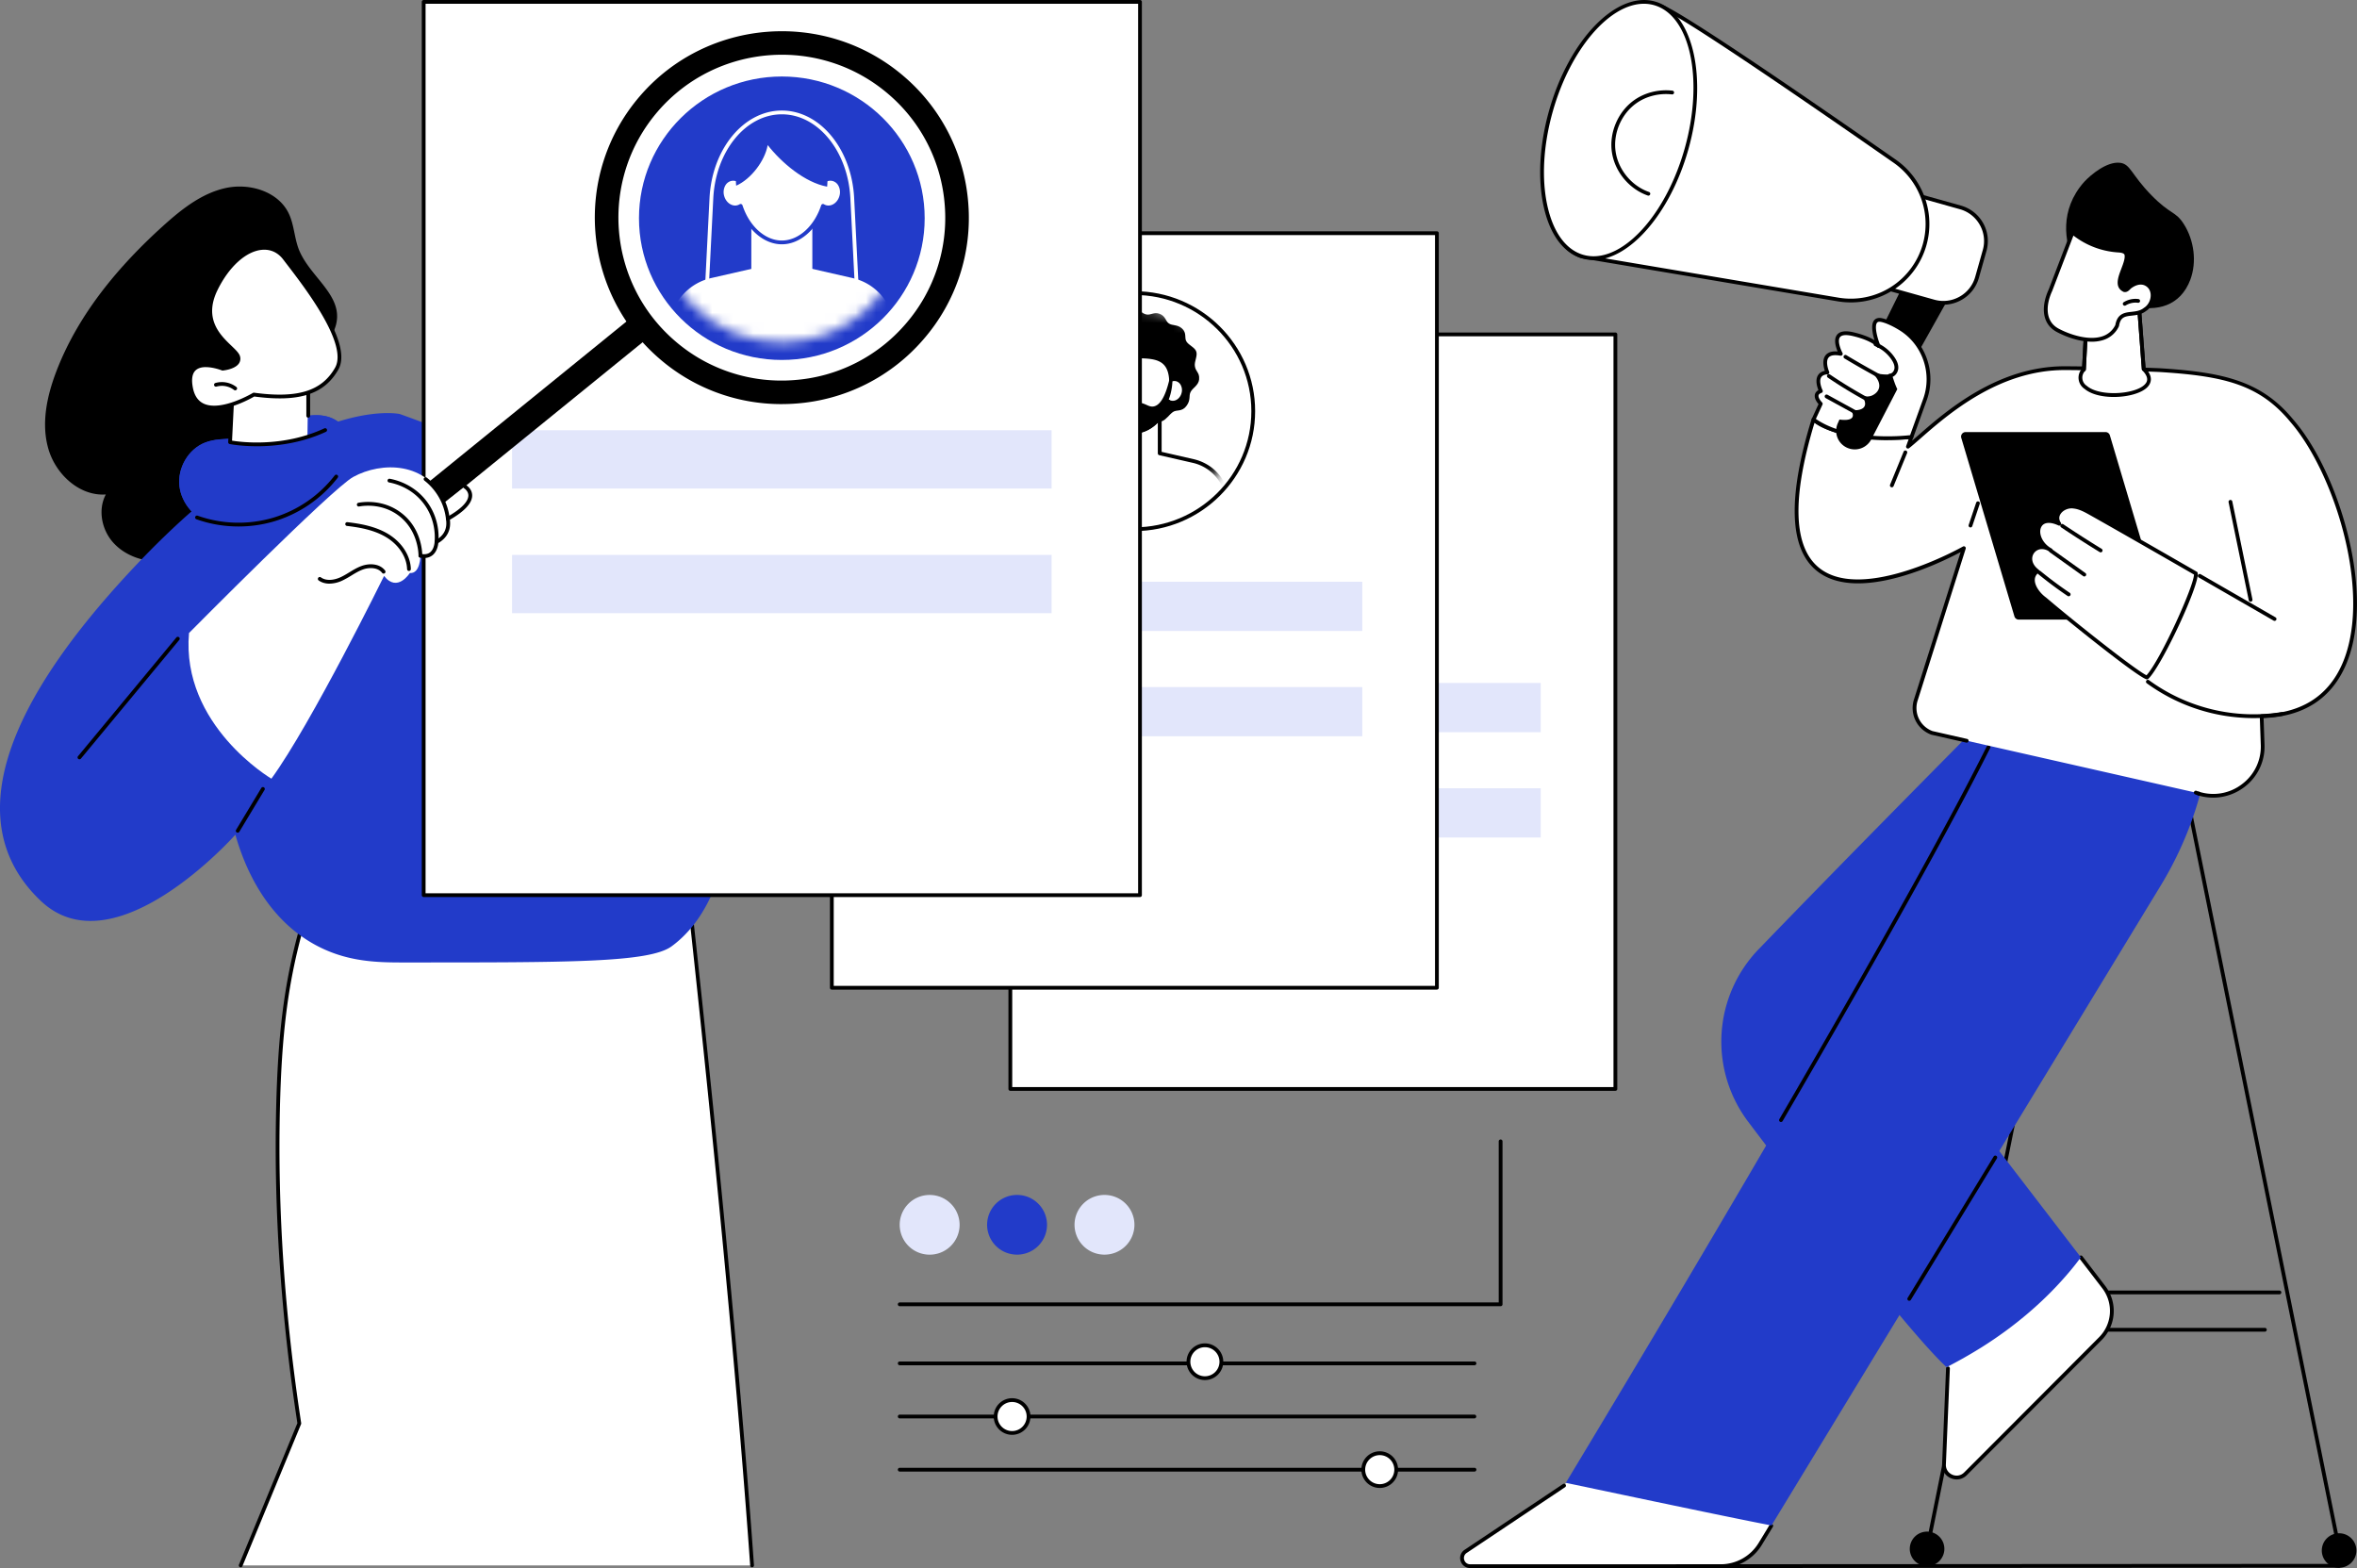 <svg xmlns="http://www.w3.org/2000/svg" fill="none" viewBox="0 0 230 153"><rect x="0" y="0" width="230" height="153" fill="#808080" stroke="none"/><g clip-path="url(#clip0_349_8458)"><path d="M228.253 151.317a.185.185 0 0 1-.181-.147l-15.858-78.419a.185.185 0 0 1 .362-.074l15.858 78.419c.02.1-.045.197-.144.217-.013.002-.024.004-.037.004Z" fill="#000"></path><path d="M229.941 151.29c0 .929-.756 1.682-1.688 1.682a1.684 1.684 0 0 1-1.688-1.682c0-.93.755-1.683 1.688-1.683.932 0 1.688.753 1.688 1.683ZM188.055 151.317c-.013 0-.024 0-.037-.004a.183.183 0 0 1-.144-.217l15.857-78.418a.185.185 0 0 1 .362.073l-15.857 78.419a.187.187 0 0 1-.181.147Z" fill="#000"></path><path d="M189.735 151.133a1.684 1.684 0 0 0-1.683-1.687 1.686 1.686 0 0 0-1.693 1.678 1.685 1.685 0 0 0 1.684 1.687 1.684 1.684 0 0 0 1.692-1.678ZM222.431 126.292h-16.753a.185.185 0 0 1-.185-.184c0-.101.083-.184.185-.184h16.753c.102 0 .185.083.185.184a.185.185 0 0 1-.185.184ZM221.009 129.934h-15.531a.185.185 0 0 1-.184-.184c0-.101.083-.184.184-.184h15.531c.102 0 .185.083.185.184a.185.185 0 0 1-.185.184Z" fill="#000"></path><path d="M189.903 133.355c.155-.374.349-.729.613-1.044 1.009-1.197 2.34-2.048 3.643-2.891 1.193-.773 2.334-1.614 3.536-2.369 1.905-1.197 4.121-2.473 5.275-4.476l2.32 3.021a3.809 3.809 0 0 1-.325 5.01l-13.171 13.199c-.79.792-2.146.203-2.099-.913l.387-9.37c-.059-.053-.12-.108-.181-.165l.002-.002Z" fill="#fff"></path><path d="m203.053 122.68 2.241 2.916a3.808 3.808 0 0 1-.326 5.01l-13.17 13.199c-.79.792-2.146.203-2.1-.913l.388-9.37 12.969-10.842h-.002Z" fill="#fff"></path><path d="M190.936 144.354c-.192 0-.388-.041-.577-.124a1.382 1.382 0 0 1-.846-1.349l.388-9.37a.183.183 0 0 1 .185-.176h.007c.102.003.181.09.178.191l-.388 9.37c-.022.524.308.858.624.996s.787.153 1.16-.219l13.17-13.2a3.633 3.633 0 0 0 .311-4.766l-2.241-2.917a.185.185 0 0 1 .294-.223l2.24 2.917a4.004 4.004 0 0 1-.341 5.251l-13.171 13.199c-.275.276-.628.42-.992.42h-.001Z" fill="#000"></path><path d="M171.619 92.612c7.454-7.73 17.612-18.003 22.53-22.965a7.9 7.9 0 0 1 5.733-2.336c3.542.055 9.198-.052 12.788-.137a3.107 3.107 0 0 1 3.182 3.263 20.316 20.316 0 0 1-6.763 14.105l-20.953 18.712 14.915 19.426c-.312.429-.64.847-.978 1.252-2.461 2.96-5.478 5.508-8.738 7.55a46.556 46.556 0 0 1-3.384 1.919c-3.531-3.27-12.897-15.398-19.35-23.933a12.982 12.982 0 0 1 1.016-16.856h.002Z" fill="#223BC9"></path><path d="M152.199 145.241c.286-.191.541-.423.755-.692l39.64-49.476c2.523-3.15 7.453.01 5.624 3.604l-26.385 51.834a3.21 3.21 0 0 1-.168.296 4.49 4.49 0 0 1-3.744 2.009h-13.408c-2.052 0-11.122.14-11.531-.118-.461-.291-.352-.948-.205-1.073 1.563-1.33 7.874-5.349 9.423-6.384h-.001Z" fill="#fff"></path><path d="M167.919 153h-24.456a.96.96 0 0 1-.935-.691.955.955 0 0 1 .392-1.091l9.607-6.419a.185.185 0 0 1 .207.306l-9.607 6.418a.59.59 0 0 0-.244.68.589.589 0 0 0 .581.429h24.457a4.33 4.33 0 0 0 3.678-2.064l1.084-1.781a.186.186 0 0 1 .253-.062.185.185 0 0 1 .063.252l-1.085 1.78a4.697 4.697 0 0 1-3.993 2.241l-.002.002Z" fill="#000"></path><path d="M172.734 148.819c-4.037-.761-19.274-4.001-19.942-4.132 2.399-3.968 31.127-51.552 41.258-71.798l18.995-3.336a3.213 3.213 0 0 1 2.538 3.598 34.76 34.76 0 0 1-4.728 13.243l-37.989 62.449c-.043-.008-.087-.015-.13-.024h-.002Z" fill="#223BC9"></path><path d="M173.791 109.479a.177.177 0 0 1-.093-.026.184.184 0 0 1-.066-.252c9.639-16.558 16.452-28.802 20.251-36.394a.187.187 0 0 1 .248-.083c.09.046.129.156.083.246-3.803 7.6-10.62 19.852-20.263 36.417a.188.188 0 0 1-.16.092ZM186.309 126.922a.185.185 0 0 1-.159-.28l8.396-13.8a.184.184 0 0 1 .316.19l-8.396 13.8a.185.185 0 0 1-.159.088l.002.002Z" fill="#000"></path><path d="M191.639 53.484s-22.484 12.82-14.674-12.548c2.213 1.987 8.788 1.827 9.562 1.692l-.344.95c2.082-1.646 7.752-7.701 15.365-7.659 2.779.015 8.158.122 9.467.208 5.864.387 9.545 1.173 12.64 4.938 6.282 7.243 11.086 28.486-2.958 28.812l.096 2.712c.164 3.454-3.262 5.953-6.514 4.752l-25.752-5.834a2.59 2.59 0 0 1-1.559-3.257l4.673-14.766h-.002Z" fill="#fff"></path><path d="M214.558 77.62a.174.174 0 0 1-.054-.008 5.813 5.813 0 0 1-.288-.098.185.185 0 1 1 .129-.346c.089.033.179.063.268.09.098.03.153.133.122.23a.186.186 0 0 1-.177.131Z" fill="#000"></path><path d="M215.956 77.828a5.04 5.04 0 0 1-1.454-.216.182.182 0 0 1-.122-.23.183.183 0 0 1 .231-.122 4.602 4.602 0 0 0 4.207-.778 4.575 4.575 0 0 0 1.79-3.882l-.096-2.713c0-.05.017-.098.05-.133a.181.181 0 0 1 .129-.057c3.809-.088 6.448-1.725 7.844-4.863 1.369-3.078 1.459-7.499.251-12.451-1.069-4.388-3.09-8.678-5.271-11.193-2.994-3.642-6.42-4.474-12.513-4.875-1.281-.085-6.582-.192-9.456-.208h-.079c-6.441 0-11.409 4.35-14.083 6.694-.425.372-.792.694-1.088.926a.184.184 0 0 1-.288-.206l.244-.674c-1.531.12-6.972.078-9.19-1.59-2.232 7.372-2.073 12.137.472 14.165 4.263 3.397 13.917-2.04 14.013-2.095a.185.185 0 0 1 .268.216l-4.673 14.766a2.394 2.394 0 0 0 1.435 3.025l3.376.766c.1.022.163.121.139.22a.183.183 0 0 1-.222.139l-3.389-.768-.024-.008a2.76 2.76 0 0 1-1.67-3.489l4.533-14.324c-1.398.746-6.038 3.05-10.005 3.05-1.507 0-2.918-.332-4.017-1.209-2.706-2.157-2.879-7.145-.515-14.825a.18.18 0 0 1 .127-.123.193.193 0 0 1 .174.04c2.133 1.917 8.534 1.8 9.406 1.649a.189.189 0 0 1 .174.062c.042.05.053.12.031.18l-.113.312.553-.483c2.711-2.373 7.747-6.784 14.326-6.784h.081c2.88.016 8.193.123 9.479.208 6.071.4 9.713 1.283 12.771 5.006 2.248 2.592 4.248 6.834 5.349 11.343 1.226 5.03 1.13 9.535-.272 12.688-1.437 3.227-4.122 4.936-7.986 5.076l.089 2.526a4.94 4.94 0 0 1-1.932 4.186 5.038 5.038 0 0 1-3.088 1.057l.004-.001Z" fill="#000"></path><path d="M192.284 51.464a.184.184 0 0 1-.176-.243l.73-2.175a.183.183 0 0 1 .233-.115.184.184 0 0 1 .116.233l-.73 2.175a.184.184 0 0 1-.175.125h.002ZM184.608 47.548a.185.185 0 0 1-.172-.252l1.325-3.232a.184.184 0 0 1 .341.138l-1.324 3.232a.185.185 0 0 1-.172.114h.002ZM191.807 42.159h13.653a.44.44 0 0 1 .423.315l5.186 17.42a.44.44 0 0 1-.423.564h-13.652a.439.439 0 0 1-.423-.315l-5.187-17.42a.44.44 0 0 1 .423-.564Z" fill="#000"></path><path d="M198.818 55.726c-1.564-1.185-.205-3.043 1.28-2.05-1.863-1.049-1.52-3.68.846-2.575-.622-.935.493-1.835 1.441-1.666.587.066 1.121.363 1.634.652 3.445 1.933 10.252 5.86 10.252 5.86.18.978-3.407 8.843-4.765 10.156-.877-.263-7.457-5.518-9.953-7.652-.823-.58-1.749-1.928-.737-2.729l.002.004Z" fill="#fff"></path><path d="M209.506 66.289a.176.176 0 0 1-.053-.007c-.961-.288-7.851-5.833-10.02-7.687-.576-.405-1.222-1.199-1.243-1.957a1.235 1.235 0 0 1 .348-.904c-.739-.669-.715-1.48-.355-1.983a1.312 1.312 0 0 1 1.06-.545c-.532-.64-.656-1.427-.382-1.958.233-.45.805-.778 1.743-.478a1.09 1.09 0 0 1 .167-.832c.334-.509 1.026-.794 1.647-.683.622.07 1.191.39 1.694.672 3.405 1.91 10.185 5.821 10.254 5.86a.185.185 0 0 1 .088.127c.205 1.123-3.487 9.033-4.816 10.322a.191.191 0 0 1-.13.051l-.002.002Zm-10.252-12.71a.937.937 0 0 0-.77.387c-.295.41-.271 1.07.447 1.615a.182.182 0 0 1 .072.145c0 .057-.026.11-.07.146-.261.206-.382.453-.373.755.016.603.567 1.301 1.101 1.677 2.609 2.23 8.675 7.046 9.799 7.585 1.352-1.474 4.616-8.673 4.634-9.828-.792-.456-6.968-4.015-10.165-5.81-.471-.265-1.007-.567-1.565-.63-.485-.087-1.032.138-1.285.521-.126.19-.224.493.02.86a.183.183 0 0 1-.014.223.185.185 0 0 1-.218.046c-.808-.378-1.435-.323-1.677.149-.276.532.013 1.454.849 2.005.054.03.109.062.163.1a.18.18 0 0 1 .053.248.184.184 0 0 1-.247.064 3.114 3.114 0 0 1-.157-.096 1.246 1.246 0 0 0-.595-.162h-.002Z" fill="#000"></path><path d="M204.985 53.894a.183.183 0 0 1-.096-.027 117.203 117.203 0 0 1-3.757-2.407.183.183 0 0 1-.049-.256.184.184 0 0 1 .256-.05c1.225.82 2.484 1.626 3.744 2.4a.185.185 0 0 1-.096.342l-.002-.002ZM203.39 56.25a.186.186 0 0 1-.108-.036l-3.25-2.318a.185.185 0 0 1-.043-.258.187.187 0 0 1 .259-.042l3.25 2.318a.182.182 0 0 1 .043.256.186.186 0 0 1-.15.077l-.001.002ZM201.866 58.182a.198.198 0 0 1-.104-.03 39.318 39.318 0 0 1-2.896-2.157.185.185 0 0 1 .235-.285c.92.753 1.884 1.47 2.868 2.134a.184.184 0 0 1-.103.337v.001ZM219.921 70.067a17.708 17.708 0 0 1-10.437-3.4.184.184 0 0 1 .22-.297 17.323 17.323 0 0 0 12.943 3.11.185.185 0 1 1 .059.365c-.923.148-1.856.222-2.785.222ZM221.956 60.581a.188.188 0 0 1-.092-.024l-7.304-4.209a.186.186 0 0 1-.069-.252.187.187 0 0 1 .253-.068l7.305 4.209a.186.186 0 0 1 .068.252.186.186 0 0 1-.161.092ZM219.617 58.712a.186.186 0 0 1-.181-.147l-1.967-9.563a.184.184 0 0 1 .144-.217.183.183 0 0 1 .218.144l1.967 9.563a.185.185 0 0 1-.181.22ZM183.76 40.492l6.635-11.842-4.416-1.342-6.151 12.428 3.932.757Z" fill="#000"></path><path d="M186.525 42.63s-6.085.838-9.561-1.692l.709-1.541s-.918-.904.011-1.235c0 0-.864-1.718.637-1.82 0 0-.999-2.24 1.31-1.815 0 0-1.387-2.528 1.198-1.916 2.047.484 2.473 1.147 2.473 1.147s-1.141-2.817.29-2.527c.449.093 1.136.387 1.862.838a5.806 5.806 0 0 1 2.388 6.908l-1.318 3.653h.001Z" fill="#fff"></path><path d="M184.148 42.952c-2.107 0-5.156-.313-7.291-1.867a.184.184 0 0 1-.059-.226l.657-1.429c-.155-.178-.438-.565-.355-.935.03-.13.115-.298.344-.43-.124-.308-.323-.96-.057-1.424.135-.236.364-.389.683-.455-.12-.36-.284-1.07.072-1.52.231-.293.626-.417 1.178-.373-.181-.425-.41-1.167-.062-1.62.269-.353.814-.436 1.618-.247 1.019.242 1.654.532 2.04.77-.188-.624-.375-1.535-.031-1.95.114-.136.336-.283.746-.199.499.102 1.217.424 1.923.862 2.384 1.48 3.422 4.478 2.465 7.127l-1.318 3.653a.184.184 0 0 1-.148.12c-.098.013-1.06.14-2.403.14l-.002.003Zm-6.952-2.076c3.137 2.172 8.371 1.679 9.194 1.585l1.28-3.546c.898-2.488-.074-5.301-2.312-6.69-.67-.415-1.345-.72-1.801-.813-.28-.057-.362.042-.389.074-.287.342.037 1.533.308 2.202.035.088 0 .19-.087.232a.183.183 0 0 1-.24-.065c-.002-.003-.443-.615-2.36-1.068-.445-.105-1.023-.17-1.24.113-.284.372.091 1.257.244 1.537a.186.186 0 0 1-.196.27c-.589-.108-.982-.044-1.167.19-.288.363-.053 1.112.061 1.37a.185.185 0 0 1-.157.258c-.314.022-.526.123-.628.302-.212.368.032 1.029.144 1.252a.184.184 0 0 1-.103.256c-.168.06-.266.142-.288.24-.052.235.238.586.343.691.056.056.07.138.039.208l-.646 1.402h.001Z" fill="#000"></path><path d="m185.14 37.972-2.536 4.898a1.818 1.818 0 0 1-2.31.84 1.807 1.807 0 0 1-.962-2.404l.166-.373s1.873.338 1.139-.912c0 0 2.121.252 1.073-1.4 0 0 .521.172.981-.036.674-.306 1.219-1.16-.177-2.36 1.08.467 2.094.281 2.094.281s.272.943.534 1.466h-.002Z" fill="#000"></path><path d="M183.371 36.878a.193.193 0 0 1-.089-.022 86.648 86.648 0 0 1-3.293-1.88.184.184 0 1 1 .19-.315 87.535 87.535 0 0 0 3.28 1.873.184.184 0 0 1-.088.346v-.002ZM182.715 39.426a.187.187 0 0 1-.087-.022 44.535 44.535 0 0 1-4.281-2.57.185.185 0 0 1 .209-.304 43.943 43.943 0 0 0 4.246 2.548c.09.048.126.159.078.249a.187.187 0 0 1-.165.098v.001ZM181.415 40.608a.193.193 0 0 1-.089-.022l-3.175-1.745a.186.186 0 0 1-.072-.25.186.186 0 0 1 .252-.072l3.174 1.745c.089.05.122.162.072.25a.184.184 0 0 1-.162.096v-.002ZM184.418 36.828a.185.185 0 0 1-.185-.174.186.186 0 0 1 .176-.194c.251-.013.439-.289.458-.537.018-.249-.08-.527-.298-.847a3.605 3.605 0 0 0-1.627-1.31.184.184 0 0 1 .139-.34 3.986 3.986 0 0 1 1.795 1.444c.266.39.384.743.36 1.078-.029.413-.34.855-.807.879h-.009l-.002.002Z" fill="#000"></path><path d="m188.7 29.425-4.66-1.306 2.591-9.183 4.66 1.306a3.415 3.415 0 0 1 2.369 4.21l-.737 2.611a3.427 3.427 0 0 1-4.223 2.362Z" fill="#fff"></path><path d="M189.635 29.73c-.328 0-.657-.043-.982-.135l-4.66-1.308a.181.181 0 0 1-.127-.226l2.591-9.182a.185.185 0 0 1 .227-.127l4.66 1.307c.927.26 1.699.866 2.17 1.703a3.57 3.57 0 0 1 .327 2.735l-.737 2.61a3.574 3.574 0 0 1-1.708 2.164 3.599 3.599 0 0 1-1.761.462v-.002Zm-5.365-1.746 4.483 1.257a3.22 3.22 0 0 0 2.462-.293 3.21 3.21 0 0 0 1.532-1.942l.737-2.61a3.189 3.189 0 0 0-.293-2.455 3.214 3.214 0 0 0-1.949-1.528l-4.482-1.258-2.492 8.829h.002Z" fill="#000"></path><path d="M156.84 3.023s2.266-3.585 5.356-2.351c2.257.9 15.634 10.135 22.693 15.057a7.458 7.458 0 0 1 2.918 8.145c-1.036 3.675-4.686 5.978-8.461 5.343l-24.994-4.205s-2.778-.639-2.892-4.81c-.115-4.173 5.38-17.179 5.38-17.179Z" fill="#fff"></path><path d="M180.608 29.508c-.427 0-.857-.035-1.291-.108l-24.995-4.206c-.04-.009-2.929-.723-3.047-4.987-.114-4.163 5.17-16.724 5.395-17.256a.188.188 0 0 1 .015-.027c.024-.037 2.384-3.7 5.581-2.423 2.244.896 15.206 9.83 22.73 15.077a7.65 7.65 0 0 1 2.99 8.346 7.663 7.663 0 0 1-7.378 5.584ZM157.004 3.11c-.212.506-5.47 13.064-5.36 17.087.109 3.968 2.643 4.613 2.75 4.638l24.984 4.204a7.3 7.3 0 0 0 8.254-5.213 7.282 7.282 0 0 0-2.847-7.944C177.272 10.646 164.34 1.727 162.129.845c-2.827-1.129-4.977 2.044-5.123 2.266l-.002-.001Z" fill="#000"></path><path d="M164.566 14.537c1.926-6.826.526-13.19-3.127-14.215-3.652-1.024-8.175 3.68-10.101 10.506-1.926 6.827-.527 13.19 3.126 14.215 3.653 1.024 8.176-3.68 10.102-10.506Z" fill="#fff"></path><path d="M155.484 25.37c-.36 0-.716-.049-1.064-.146-1.836-.516-3.18-2.314-3.786-5.07-.596-2.715-.408-6.043.532-9.374 1.95-6.914 6.584-11.684 10.33-10.633 3.745 1.05 5.204 7.529 3.254 14.442-1.769 6.271-5.748 10.778-9.266 10.778v.002ZM160.412.367c-3.347 0-7.166 4.404-8.89 10.513-.923 3.274-1.11 6.538-.526 9.195.575 2.616 1.827 4.317 3.524 4.794.321.09.65.135.984.135 3.347 0 7.166-4.404 8.89-10.513 1.895-6.719.55-12.993-2.998-13.99a3.624 3.624 0 0 0-.984-.134Z" fill="#000"></path><path d="M160.851 19.089a.181.181 0 0 1-.061-.011c-1.813-.633-3.219-2.33-3.498-4.226-.279-1.894.578-3.925 2.132-5.05 1.052-.762 2.428-1.11 3.771-.957a.183.183 0 0 1 .162.204.181.181 0 0 1-.205.162c-1.254-.143-2.532.18-3.512.89-1.447 1.047-2.244 2.936-1.984 4.698.26 1.764 1.568 3.344 3.256 3.933a.182.182 0 0 1 .113.234.184.184 0 0 1-.174.123Z" fill="#000"></path><path d="m208.638 28.731.551 7.29c2.323 2.341-3.855 3.317-5.665 1.776a1.125 1.125 0 0 1-.171-1.753l.295-5.634 4.989-1.679h.001Z" fill="#fff"></path><path d="M206.269 38.734c-1.106 0-2.203-.243-2.855-.791a1.311 1.311 0 0 1-.242-1.98l.291-5.564a.183.183 0 0 1 .126-.164l4.989-1.679a.183.183 0 0 1 .241.16l.545 7.223c.831.873.488 1.508.205 1.812-.576.619-1.946.983-3.304.983h.004Zm-2.442-8.19-.288 5.51a.188.188 0 0 1-.055.123.93.93 0 0 0-.283.764.944.944 0 0 0 .427.703c.007.004.013.01.018.015 1.265 1.077 4.743.823 5.657-.157.132-.14.53-.568-.243-1.35a.183.183 0 0 1-.054-.117l-.532-7.051-4.645 1.563-.002-.002Z" fill="#000"></path><path d="M203.354 36.227h-.009a.185.185 0 0 1-.175-.194l.295-5.634a.183.183 0 0 1 .126-.164l4.988-1.679a.185.185 0 0 1 .161.02.178.178 0 0 1 .081.14l.551 7.29a.185.185 0 0 1-.368.027l-.532-7.051-4.645 1.563-.288 5.508a.186.186 0 0 1-.185.175v-.001Z" fill="#000"></path><path d="M213.738 27.286c.648-1.75.362-3.84-.626-5.406-.824-1.303-1.29-.907-3.17-2.828-2.004-2.045-2.035-3.073-3.106-3.172-1.232-.116-2.741 1.095-3.469 1.878-2.428 2.747-1.885 5.862-1.015 7.77 2.127 4.019 9.437 6.939 11.386 1.758Z" fill="#000"></path><path d="M209.327 27.672c1.051.457.879 1.965-.011 2.517-1.016.818-2.447-.1-2.72 1.58-1.06 2.17-4.1 1.37-5.811.457-1.477-.8-1.331-2.545-.701-3.898l2.16-5.641a7.771 7.771 0 0 0 4.431 1.762c.305.02.671.058.804.331.291.98-1.441 2.924-.192 3.531.267.045.382-.19.579-.338.41-.308.961-.509 1.46-.302l.001.002Z" fill="#fff"></path><path d="M204.11 33.341c-1.175 0-2.458-.443-3.411-.953-1.594-.862-1.45-2.703-.784-4.137l2.156-5.629a.186.186 0 0 1 .125-.112.19.19 0 0 1 .165.037 7.579 7.579 0 0 0 4.323 1.72c.289.018.771.05.959.434l.011.027c.135.453-.079 1.017-.307 1.613-.352.926-.53 1.516-.005 1.792.076.004.131-.04.244-.153.05-.05.105-.105.17-.153.546-.41 1.145-.53 1.642-.326h.003c.488.212.791.648.831 1.199.048.646-.277 1.303-.809 1.639-.441.351-.943.406-1.388.456-.671.076-1.114.123-1.256 1.002a.186.186 0 0 1-.017.051 2.498 2.498 0 0 1-1.527 1.33 3.643 3.643 0 0 1-1.125.163Zm-1.782-10.352-2.071 5.403c-.602 1.295-.75 2.93.619 3.67 1.149.613 2.949 1.182 4.246.764a2.133 2.133 0 0 0 1.298-1.118c.194-1.127.927-1.21 1.576-1.281.415-.046.847-.094 1.206-.385.005-.005.013-.01.018-.013.418-.258.682-.795.645-1.305-.017-.24-.12-.674-.608-.886-.528-.215-1.067.124-1.276.28-.046.033-.087.076-.133.12-.127.127-.301.3-.589.252a.224.224 0 0 1-.05-.017c-.9-.438-.53-1.408-.203-2.266.192-.506.391-1.03.303-1.363-.095-.167-.381-.198-.643-.215a7.965 7.965 0 0 1-4.337-1.644l-.001.004Z" fill="#000"></path><path d="M207.333 29.827a.184.184 0 0 1-.098-.34 2.187 2.187 0 0 1 1.437-.308.185.185 0 0 1 .159.206.183.183 0 0 1-.207.158 1.826 1.826 0 0 0-1.191.256.19.19 0 0 1-.098.028h-.002Z" fill="#000"></path><path d="M98.588 106.253h59.044V32.629H98.588v73.624Z" fill="#fff"></path><path d="M157.632 106.435H98.59a.185.185 0 0 1-.185-.184V32.627c0-.101.083-.184.185-.184h59.042c.102 0 .185.083.185.184v73.624a.185.185 0 0 1-.185.184Zm-58.857-.368h58.672V32.811H98.775v73.256Z" fill="#000"></path><path d="M150.348 66.639h-44.476v4.803h44.476V66.64ZM150.348 76.914h-44.476v4.804h44.476v-4.804Z" fill="#E2E6FB"></path><path d="M128.155 60.073c6.056 0 10.965-4.888 10.965-10.918 0-6.03-4.909-10.918-10.965-10.918s-10.965 4.888-10.965 10.918c0 6.03 4.909 10.918 10.965 10.918Z" fill="#fff"></path><path d="M128.155 60.255c-6.148 0-11.149-4.98-11.149-11.102 0-6.121 5.001-11.102 11.149-11.102 6.149 0 11.15 4.98 11.15 11.102s-5.001 11.102-11.15 11.102Zm0-21.834c-5.945 0-10.78 4.815-10.78 10.734 0 5.92 4.837 10.734 10.78 10.734 5.944 0 10.781-4.815 10.781-10.734 0-5.92-4.837-10.734-10.781-10.734Z" fill="#000"></path><mask id="mask0_349_8458" style="mask-type:luminance" maskUnits="userSpaceOnUse" x="118" y="39" width="20" height="20"><path d="M128.155 58.718c5.305 0 9.604-4.281 9.604-9.563 0-5.281-4.299-9.563-9.604-9.563-5.304 0-9.603 4.282-9.603 9.563 0 5.282 4.299 9.563 9.603 9.563Z" fill="#fff"></path></mask><g mask="url(#mask0_349_8458)"><path d="M133.347 44.628c.142-.256.225-.55.225-.864a1.786 1.786 0 0 0-2.32-1.703 1.957 1.957 0 0 0-1.946-2.185 1.96 1.96 0 0 0-1.884 1.412 1.685 1.685 0 0 0-1.18-.479c-.885 0-1.611.676-1.685 1.538a1.689 1.689 0 0 0-2.606 1.416c0 .528.246 1.001.628 1.309a2.001 2.001 0 0 0-1.51 1.936 2 2 0 0 0 1.015 1.738 1.439 1.439 0 0 0-.133.606 1.468 1.468 0 0 0 1.949 1.383 1.419 1.419 0 0 0 1.385 1.73c.785 0 1.422-.633 1.422-1.415 0-.783 1.52-1.015 1.52-.113 0 .903.735 1.635 1.642 1.635a1.639 1.639 0 0 0 1.557-2.152c.028 0 .057.004.085.004.866 0 1.57-.7 1.57-1.562 0-.035-.004-.068-.006-.1.026 0 .052.003.08.003a2.08 2.08 0 0 0 2.083-2.075 2.08 2.08 0 0 0-1.891-2.066v.004Z" fill="#fff"></path><path d="M129.871 52.76a1.824 1.824 0 0 1-1.826-1.819c0-.359-.324-.398-.462-.398-.333 0-.689.205-.689.51 0 .882-.72 1.6-1.607 1.6a1.606 1.606 0 0 1-1.607-1.6v-.07a1.654 1.654 0 0 1-1.913-1.628c0-.181.029-.358.089-.53a2.19 2.19 0 0 1-.972-1.813c0-.891.541-1.68 1.348-2.014a1.854 1.854 0 0 1-.465-1.232 1.874 1.874 0 0 1 2.65-1.701 1.888 1.888 0 0 1 1.825-1.436c.399 0 .779.123 1.097.353a2.156 2.156 0 0 1 1.967-1.287c1.182 0 2.144.956 2.146 2.132a1.973 1.973 0 0 1 2.305 1.939c0 .247-.046.49-.137.718a2.248 2.248 0 0 1 1.805 2.211c0 1.21-.959 2.2-2.159 2.256a1.754 1.754 0 0 1-1.6 1.655 1.825 1.825 0 0 1-1.795 2.154Zm-2.288-2.587c.497 0 .831.308.831.766 0 .801.654 1.451 1.457 1.451a1.456 1.456 0 0 0 1.382-1.91.178.178 0 0 1 .027-.169.185.185 0 0 1 .157-.071h.03a.193.193 0 0 0 .046.003c.763 0 1.385-.618 1.385-1.377 0-.022 0-.042-.003-.063v-.027a.176.176 0 0 1 .049-.14.19.19 0 0 1 .139-.055h.037c.011.003.022.003.035.003a1.898 1.898 0 0 0 1.899-1.89c0-.984-.741-1.792-1.724-1.882a.182.182 0 0 1-.146-.098.187.187 0 0 1 .002-.175c.131-.235.202-.504.202-.775a1.604 1.604 0 0 0-2.08-1.526.182.182 0 0 1-.172-.035.181.181 0 0 1-.064-.162 1.776 1.776 0 0 0-1.764-1.98c-.787 0-1.489.527-1.707 1.28a.184.184 0 0 1-.131.127.18.18 0 0 1-.175-.046 1.5 1.5 0 0 0-1.053-.427c-.776 0-1.433.602-1.5 1.37a.18.18 0 0 1-.103.15.182.182 0 0 1-.181-.012 1.505 1.505 0 0 0-2.322 1.261c0 .455.205.88.56 1.166a.184.184 0 0 1-.07.322 1.817 1.817 0 0 0-1.373 1.758c0 .65.353 1.254.922 1.578.083.048.116.15.076.236a1.245 1.245 0 0 0-.117.528 1.285 1.285 0 0 0 1.703 1.21.185.185 0 0 1 .24.215 1.235 1.235 0 0 0 1.206 1.504c.684 0 1.238-.552 1.238-1.231 0-.543.55-.878 1.058-.878l.004.001Z" fill="#000"></path><path d="m133.587 53.765-5.432-1.246-5.431 1.246a4.127 4.127 0 0 0-3.042 2.865l-1.179 6.201h19.306l-1.178-6.2a4.125 4.125 0 0 0-3.042-2.866h-.002Z" fill="#fff"></path><path d="M137.809 63.017h-19.306a.184.184 0 0 1-.181-.217l1.179-6.201a4.315 4.315 0 0 1 3.182-3.01l5.432-1.247a.207.207 0 0 1 .083 0l5.432 1.247a4.314 4.314 0 0 1 3.178 2.993l1.182 6.218a.177.177 0 0 1-.039.15.182.182 0 0 1-.142.067Zm-19.082-.368h18.861l-1.138-5.982a3.94 3.94 0 0 0-2.902-2.721l-5.391-1.236-5.391 1.236a3.94 3.94 0 0 0-2.905 2.738l-1.134 5.965Z" fill="#000"></path><path d="m125.841 53.375.724-4.203h3.181l.716 4.155-4.621.048Z" fill="#fff"></path><path d="M132.078 46.147a.842.842 0 0 0-.504.035c-.137-2.158-1.614-3.622-3.42-3.622-1.807 0-3.284 1.464-3.419 3.622a.841.841 0 0 0-.504-.035c-.506.125-.798.709-.649 1.303.15.595.68.976 1.186.85a.829.829 0 0 0 .227-.095c.523 1.595 1.74 2.813 3.159 2.813 1.418 0 2.637-1.22 3.158-2.813.07.043.144.076.227.096.506.125 1.038-.256 1.186-.85.147-.595-.143-1.18-.649-1.304h.002Z" fill="#fff"></path><path d="M124.737 46.182a.842.842 0 0 0-.504-.035c-.506.125-.798.709-.649 1.303.15.595.68.976 1.186.85a.826.826 0 0 0 .227-.095c.523 1.595 1.74 2.813 3.158 2.813 1.419 0 2.638-1.22 3.159-2.813a.8.8 0 0 0 .227.096c.506.125 1.038-.256 1.186-.85.147-.595-.143-1.18-.649-1.304a.842.842 0 0 0-.504.035h-6.839.002Z" fill="#fff"></path><path d="M128.155 51.203c-1.364 0-2.657-1.096-3.267-2.746l-.074.022c-.604.15-1.237-.292-1.409-.985-.083-.33-.05-.668.093-.953.147-.295.391-.5.69-.573.2-.05.412-.035.613.042a.184.184 0 1 1-.131.345.645.645 0 0 0-.393-.028.692.692 0 0 0-.449.38 1.022 1.022 0 0 0-.064.7c.123.496.555.817.962.717a.623.623 0 0 0 .175-.074.185.185 0 0 1 .272.101c.526 1.608 1.725 2.687 2.982 2.687 1.258 0 2.457-1.079 2.983-2.686a.187.187 0 0 1 .111-.116.184.184 0 0 1 .161.014.623.623 0 0 0 .175.074c.407.101.839-.22.962-.716a1.022 1.022 0 0 0-.064-.702.692.692 0 0 0-.449-.379.658.658 0 0 0-.393.028.185.185 0 0 1-.239-.107.183.183 0 0 1 .107-.238c.202-.077.414-.092.614-.042.299.074.543.278.69.573.143.285.176.624.093.953-.174.693-.806 1.135-1.409.985a.561.561 0 0 1-.074-.022c-.61 1.65-1.903 2.745-3.268 2.745Z" fill="#000"></path><path d="M124.737 46.182c1.71-.32 3.435-1.295 4.504-2.66.209 1.213 1.203 2.163 2.335 2.66h-6.839Z" fill="#fff"></path><path d="M131.574 46.366a.18.18 0 0 1-.074-.017c-1.186-.523-2.039-1.412-2.353-2.428-1.078 1.222-2.687 2.124-4.377 2.441a.184.184 0 1 1-.068-.363c1.734-.324 3.376-1.294 4.393-2.594a.185.185 0 0 1 .327.083c.181 1.046 1.012 1.989 2.226 2.524a.185.185 0 0 1-.076.354h.002ZM130.412 53.222a.183.183 0 0 1-.181-.153l-.469-2.715a.184.184 0 0 1 .152-.212.182.182 0 0 1 .212.151l.469 2.716c.017.1-.05.195-.151.212l-.032.001ZM125.9 53.222c-.011 0-.02 0-.031-.002a.184.184 0 0 1-.152-.211l.464-2.69a.186.186 0 0 1 .212-.151c.1.016.168.112.152.212l-.464 2.69a.184.184 0 0 1-.181.152Z" fill="#000"></path></g><path d="M81.172 96.375h59.044V22.751H81.172v73.624Z" fill="#fff"></path><path d="M140.216 96.561H81.172a.185.185 0 0 1-.185-.184V22.753c0-.101.083-.184.185-.184h59.044c.101 0 .184.083.184.184v73.624a.185.185 0 0 1-.184.184Zm-58.86-.368h58.675V22.937H81.356v73.256Z" fill="#000"></path><path d="M132.932 56.763H88.456v4.803h44.476v-4.803ZM132.932 67.038H88.456v4.804h44.476v-4.804Z" fill="#E2E6FB"></path><path d="M110.689 51.637c6.409 0 11.604-5.158 11.604-11.52 0-6.362-5.195-11.52-11.604-11.52-6.409 0-11.604 5.157-11.604 11.52 0 6.362 5.195 11.52 11.604 11.52Z" fill="#fff"></path><path d="M110.689 51.821c-6.501 0-11.79-5.25-11.79-11.704 0-6.453 5.289-11.704 11.79-11.704 6.501 0 11.789 5.25 11.789 11.704 0 6.453-5.29 11.704-11.789 11.704Zm0-23.04c-6.298 0-11.421 5.085-11.421 11.336 0 6.25 5.123 11.336 11.421 11.336 6.298 0 11.42-5.085 11.42-11.336 0-6.25-5.124-11.336-11.42-11.336Z" fill="#000"></path><mask id="mask1_349_8458" style="mask-type:luminance" maskUnits="userSpaceOnUse" x="100" y="30" width="21" height="21"><path d="M110.689 50.206c5.613 0 10.164-4.517 10.164-10.089s-4.551-10.09-10.164-10.09c-5.613 0-10.163 4.518-10.163 10.09s4.55 10.09 10.163 10.09Z" fill="#fff"></path></mask><g mask="url(#mask1_349_8458)"><path d="M117.019 36.987c-.052.617-.632.852-.837 1.254-.207.405.048.762-.412 1.375-.451.602-.944.324-1.315.586-.358.252-.632.716-1.045.889-.399.167-.883.028-1.319.114-.417.083-.837.407-1.276.409-.421 0-.82-.416-1.251-.497-.43-.081-.764.27-1.156.123-.785-.294-.591-.67-.944-.9-.365-.238-1.056-.172-1.475-.582-.482-.471-.128-.873-.355-1.236-.234-.375-.774-.357-.956-1.08-.17-.674.179-.99.153-1.44-.024-.444-.462-.864-.301-1.3.245-.67.676-.705.881-1.105.207-.405.107-1.005.378-1.367.359-.481.939-.288 1.31-.55.358-.251.414-.723.908-1.025.447-.272 1.014.103 1.448.017.418-.083.545-.549 1.146-.538.511.01.836.468 1.267.55.43.082.749-.266 1.289-.064.604.227.559.716.91.945.366.237.807.073 1.269.48.502.446.212.914.44 1.278.234.376.823.567.96.983.139.424-.194.949-.142 1.396.068.576.474.622.419 1.287l.006-.002Z" fill="#000"></path><path d="M120.904 54.732h-20.43a.183.183 0 0 1-.181-.217l1.248-6.544a4.553 4.553 0 0 1 3.36-3.168l3.127-.715v-3.953c0-.1.083-.184.184-.184h4.958c.101 0 .184.083.184.184v3.953l3.127.715a4.548 4.548 0 0 1 3.356 3.152c0 .005.004.01.004.016l1.246 6.544a.18.18 0 0 1-.038.15.185.185 0 0 1-.143.067h-.002Zm-20.208-.368h19.985l-1.204-6.315a4.177 4.177 0 0 0-3.081-2.887l-3.271-.748a.185.185 0 0 1-.144-.178V40.32h-4.588v3.916c0 .086-.059.16-.144.178l-3.27.748a4.175 4.175 0 0 0-3.083 2.896l-1.202 6.308.002-.002Z" fill="#000"></path><path d="M114.8 37.018a.876.876 0 0 0-.528.037c-.142-2.255-1.692-2.281-3.585-2.281s-3.44.026-3.585 2.281a.876.876 0 0 0-.528-.037c-.532.131-.835.742-.679 1.363.155.622.713 1.02 1.243.887a.848.848 0 0 0 .238-.1c.547 1.667 1.823 2.941 3.311 2.941 1.489 0 2.763-1.274 3.312-2.94.072.044.151.079.238.1.532.13 1.088-.268 1.243-.888.155-.623-.15-1.232-.68-1.363Z" fill="#fff"></path><path d="M110.689 42.293c-1.429 0-2.783-1.145-3.419-2.872-.027.01-.057.019-.084.026-.628.154-1.288-.304-1.467-1.022a1.436 1.436 0 0 1 .144-1.08 1.09 1.09 0 0 1 .671-.507c.133-.033.269-.039.406-.019.246-2.231 1.948-2.233 3.749-2.233 1.801 0 3.504 0 3.749 2.233.137-.02.276-.014.407.019.277.068.513.247.67.506.187.31.24.704.146 1.081-.181.718-.838 1.178-1.466 1.022a.597.597 0 0 1-.085-.026c-.636 1.725-1.99 2.872-3.419 2.872h-.002Zm-3.311-3.308c.022 0 .042.003.064.01.054.021.094.063.111.117.552 1.683 1.814 2.813 3.136 2.813 1.323 0 2.582-1.13 3.136-2.813a.187.187 0 0 1 .111-.116.184.184 0 0 1 .161.014.703.703 0 0 0 .186.08c.432.106.889-.232 1.02-.755a1.06 1.06 0 0 0-.104-.801.734.734 0 0 0-.441-.339.71.71 0 0 0-.418.03.189.189 0 0 1-.166-.017.183.183 0 0 1-.085-.144c-.127-2.007-1.374-2.108-3.4-2.108s-3.273.101-3.4 2.108a.183.183 0 0 1-.085.144.183.183 0 0 1-.166.017.696.696 0 0 0-.418-.03.71.71 0 0 0-.441.339 1.057 1.057 0 0 0-.103.8c.131.524.587.86 1.019.756a.678.678 0 0 0 .187-.08.176.176 0 0 1 .096-.025Z" fill="#000"></path><path d="M110.689 42.293c-1.483 0-2.883-1.232-3.487-3.067a.184.184 0 0 1 .351-.114c.552 1.682 1.814 2.813 3.136 2.813 1.323 0 2.582-1.13 3.136-2.813a.184.184 0 0 1 .351.114c-.602 1.834-2.004 3.067-3.487 3.067Z" fill="#000"></path><path d="m107.06 36.871.116-.25c.621 2.415 1.31 2.993 1.833 3.063.557.074.87-.44 1.821-.432.921.007 1.206.5 1.741.406.488-.086 1.094-.64 1.574-2.77l.264-.17c.022.582-.011 1.858-.787 3.145-.336.556-1.346 2.233-2.936 2.248-1.799.017-2.891-2.11-3.074-2.463a5.214 5.214 0 0 1-.554-2.775l.002-.002Z" fill="#000"></path></g><path d="M73.387 152.744c-2.35-33.218-7.698-79.245-7.783-79.595H37.056l-3.021 5.616c-1.492 2.87-3.349 7-4.734 12.19-.408 1.526-1.405 5.507-1.885 11.413-1.157 14.205 1.246 32.515 1.793 36.523l-5.72 13.855h49.898v-.002Z" fill="#fff"></path><path d="M23.489 152.928a.144.144 0 0 1-.07-.015.183.183 0 0 1-.1-.241l5.7-13.807c-1.605-10.483-2.302-20.801-2.073-30.668.17-7.292.78-12.14 2.178-17.292a62.479 62.479 0 0 1 4.748-12.227l3.024-5.617a.185.185 0 0 1 .162-.098h28.548c.085 0 .159.059.18.14.029.125 5.412 46.058 7.787 79.625a.186.186 0 0 1-.171.197.188.188 0 0 1-.198-.172c-2.233-31.564-7.362-76.443-7.759-79.423H37.167l-2.97 5.517A62.242 62.242 0 0 0 29.478 91c-1.389 5.12-1.994 9.944-2.164 17.204-.23 9.861.469 20.175 2.076 30.655a.198.198 0 0 1-.011.098l-5.72 13.854a.184.184 0 0 1-.17.115v.003ZM29.235 24.52c-.517-1.18-.505-2.546-1.066-3.707-1.034-2.138-3.814-2.974-6.141-2.468-2.327.507-4.277 2.046-6.045 3.637-4.438 3.995-8.378 8.72-10.5 14.293-.914 2.402-1.477 5.068-.759 7.537.719 2.47 3.03 4.612 5.602 4.434-.781 1.469-.418 3.39.676 4.645 1.093 1.256 2.8 1.882 4.467 1.898 1.668.017 3.303-.526 4.782-1.296 3.936-2.047 6.94-5.796 8.077-10.075.495-1.865.643-3.807 1.211-5.654.562-1.828 1.709-3.206 2.691-4.81 2.213-3.608-1.688-5.45-2.995-8.437v.003Z" fill="#000"></path><path d="M65.944 53.626a132.333 132.333 0 0 0-6.96-4.17A132.344 132.344 0 0 0 39.02 40.4s-9.776-2.216-25.905 14.91C-3.012 72.437-1.938 82.333 4.008 87.928c7.208 6.783 18.96-6.483 18.96-6.483.743 2.611 2.647 7.77 7.491 10.578 3.197 1.854 6.307 1.89 8.937 1.889 15.962-.004 23.942.037 26.142-1.576 7.49-5.485 8.004-21.702.406-38.71Z" fill="#223BC9"></path><path d="M62.26 65.488a.184.184 0 0 1-.126-.05L50.27 54.513c-1.095-1.009-2.491-2.535-1.976-4.148a.186.186 0 0 1 .233-.12.184.184 0 0 1 .12.232c-.451 1.414.853 2.826 1.874 3.767L62.385 65.17a.183.183 0 0 1-.124.318h-.002ZM7.755 74.088a.194.194 0 0 1-.118-.042.182.182 0 0 1-.024-.26l9.596-11.584a.183.183 0 0 1 .26-.024c.08.064.091.18.025.26L7.897 74.021a.183.183 0 0 1-.142.066ZM23.195 81.248a.183.183 0 0 1-.157-.278l2.46-4.083a.184.184 0 0 1 .253-.063.183.183 0 0 1 .063.252l-2.46 4.084a.187.187 0 0 1-.159.09v-.002Z" fill="#000"></path><path d="M23.809 42.74c1.656-.189 3.113-1.137 4.667-1.743 1.553-.606 3.507-.797 4.728.337.953.886 1.156 2.386.718 3.61-.437 1.225-1.414 2.191-2.51 2.895-1.095.703-2.317 1.178-3.507 1.71-1.134.508-2.248 1.074-3.435 1.438-1.188.365-2.477.52-3.674.19-1.704-.47-3.086-2.003-3.287-3.754-.2-1.751.855-3.596 2.5-4.239 1.803-.701 3.979-.012 5.683-.926l-1.883.484v-.001Z" fill="#223BC9"></path><path d="M23.809 42.74c1.656-.189 3.113-1.137 4.667-1.743 1.553-.606 3.507-.797 4.728.337.953.886 1.156 2.386.718 3.61-.437 1.225-1.414 2.191-2.51 2.895-1.095.703-2.317 1.178-3.507 1.71-1.134.508-2.248 1.074-3.435 1.438-1.188.365-2.477.52-3.674.19-1.704-.47-3.086-2.003-3.287-3.754-.2-1.751.855-3.596 2.5-4.239 1.803-.701 3.979-.012 5.683-.926l-1.883.484v-.001Z" fill="#223BC9"></path><path d="m22.678 38.511-.229 4.635s4.353.587 7.554-.613l.074-6.038s-5.593.043-7.399 2.017Z" fill="#fff"></path><path d="M25.066 43.541c-1.584 0-2.631-.21-2.654-.215a.183.183 0 0 1-.145-.19l.229-4.634a.177.177 0 0 1 .048-.114c1.837-2.009 7.3-2.073 7.533-2.075a.172.172 0 0 1 .131.053.184.184 0 0 1 .056.131v4.073a.185.185 0 0 1-.37 0v-3.885c-.97.03-5.443.256-7.033 1.904l-.218 4.406c.839.14 4.95.683 9.008-1.197a.186.186 0 0 1 .245.09.185.185 0 0 1-.09.245c-2.464 1.14-4.946 1.41-6.74 1.41v-.002Z" fill="#000"></path><path d="M21.725 35.969s1.777-.157 1.526-1.145c-.251-.989-4.146-2.626-2.18-6.623 1.97-3.997 5.159-5.05 6.712-2.997s6.536 8.195 5.075 10.765c-1.46 2.57-4.174 3.06-8.083 2.53 0 0-5.355 3.216-6.127-.593-.7-3.454 3.077-1.935 3.077-1.935v-.002Z" fill="#fff"></path><path d="M20.903 39.951c-.4 0-.788-.062-1.136-.213-.683-.3-1.12-.904-1.302-1.797-.203-1.007-.059-1.724.429-2.129.88-.729 2.556-.145 2.853-.03.305-.036 1.016-.181 1.258-.52a.447.447 0 0 0 .063-.392c-.054-.208-.366-.51-.73-.858-1.102-1.057-2.945-2.825-1.435-5.892 1.188-2.414 2.911-3.95 4.607-4.111.962-.092 1.82.293 2.42 1.084.114.151.245.322.393.514 1.983 2.585 6.109 7.965 4.694 10.452-1.378 2.423-3.834 3.211-8.206 2.63-.36.21-2.258 1.26-3.91 1.262h.002Zm-.816-4.131c-.358 0-.706.07-.955.278-.375.31-.478.907-.303 1.771.155.768.521 1.283 1.088 1.532 1.712.751 4.732-1.04 4.761-1.059a.17.17 0 0 1 .12-.024c4.237.575 6.601-.154 7.898-2.438 1.293-2.275-2.883-7.721-4.667-10.047-.148-.191-.28-.364-.395-.515-.525-.694-1.25-1.018-2.09-.94-1.543.148-3.195 1.645-4.31 3.908-1.393 2.826.264 4.413 1.36 5.462.42.404.753.722.83 1.033a.814.814 0 0 1-.12.696c-.404.57-1.52.674-1.568.678-.03.002-.059 0-.085-.013-.01-.006-.812-.32-1.57-.32l.006-.002Z" fill="#000"></path><path d="M22.952 38.086a.186.186 0 0 1-.113-.038 1.96 1.96 0 0 0-1.716-.326.184.184 0 1 1-.103-.354 2.334 2.334 0 0 1 2.044.389.182.182 0 0 1 .034.257.187.187 0 0 1-.146.072ZM23.277 51.37c-1.398 0-2.797-.235-4.115-.705a.184.184 0 1 1 .126-.346 11.97 11.97 0 0 0 7.33.208 11.915 11.915 0 0 0 6.045-4.139.184.184 0 0 1 .294.223 12.297 12.297 0 0 1-6.234 4.267c-1.117.328-2.28.492-3.444.492h-.002Z" fill="#000"></path><path d="M41.345 87.344h69.898V.184H41.345v87.16Z" fill="#fff"></path><path d="M111.243 87.528h-69.9a.185.185 0 0 1-.185-.184V.184c0-.101.084-.184.185-.184h69.898c.102 0 .185.083.185.184v87.16a.185.185 0 0 1-.185.184h.002ZM41.53 87.16h69.529V.368H41.528V87.16h.002Z" fill="#000"></path><path d="M102.618 41.982H49.966v5.687h52.652v-5.687ZM102.618 54.145H49.966v5.687h52.652v-5.687Z" fill="#E2E6FB"></path><path d="M76.292 35.122c7.698 0 13.939-6.192 13.939-13.83 0-7.637-6.24-13.828-13.939-13.828-7.698 0-13.939 6.191-13.939 13.829 0 7.637 6.241 13.829 13.94 13.829Z" fill="#223BC9"></path><mask id="mask2_349_8458" style="mask-type:luminance" maskUnits="userSpaceOnUse" x="64" y="9" width="25" height="25"><path d="M76.292 33.406c6.742 0 12.208-5.423 12.208-12.113 0-6.69-5.466-12.113-12.208-12.113s-12.208 5.423-12.208 12.113c0 6.69 5.466 12.113 12.208 12.113Z" fill="#fff"></path></mask><g mask="url(#mask2_349_8458)"><path d="M83.924 34.571H68.66a.18.18 0 0 1-.133-.057.18.18 0 0 1-.05-.136l.759-15.055c.242-4.787 3.34-8.538 7.057-8.538 3.716 0 6.815 3.75 7.057 8.538l.76 15.055c0 .05-.018.1-.05.136a.184.184 0 0 1-.134.057h-.004Zm-15.068-.368H83.73l-.75-14.862c-.231-4.592-3.17-8.187-6.688-8.187s-6.455 3.595-6.688 8.187l-.75 14.862h.002Z" fill="#fff"></path><path d="m69.388 27.133 6.906-1.578 6.906 1.578a5.231 5.231 0 0 1 3.865 3.63l1.498 7.855H64.025l1.498-7.854a5.238 5.238 0 0 1 3.865-3.631Z" fill="#fff"></path><path d="M77.084 29.797H75.5a2.182 2.182 0 0 1-2.185-2.178v-6.304h5.954v6.304a2.182 2.182 0 0 1-2.185 2.178Z" fill="#fff"></path><path d="M71.305 17.482c.216-.054.436-.034.641.044.174-2.734 2.052-4.586 4.346-4.586s4.174 1.854 4.346 4.586c.203-.078.423-.098.639-.044.644.158 1.014.898.824 1.651-.189.753-.865 1.236-1.507 1.077a1.052 1.052 0 0 1-.289-.121c-.663 2.018-2.21 3.564-4.015 3.564-1.804 0-3.352-1.545-4.015-3.564a1.052 1.052 0 0 1-.288.121c-.645.159-1.319-.324-1.507-1.077-.189-.753.18-1.493.824-1.651h.001Z" fill="#fff"></path><path d="M76.292 23.837c-1.727 0-3.361-1.393-4.122-3.49a1.18 1.18 0 0 1-.137.042c-.74.182-1.518-.361-1.732-1.212a1.688 1.688 0 0 1 .171-1.28c.183-.303.464-.515.79-.594.167-.042.344-.046.518-.015.262-2.64 2.13-4.534 4.512-4.534 2.383 0 4.252 1.892 4.512 4.534.174-.031.351-.027.52.015.324.081.603.29.788.595.221.366.282.832.171 1.28-.212.85-.99 1.393-1.73 1.21a1.175 1.175 0 0 1-.137-.042c-.759 2.098-2.395 3.491-4.122 3.491h-.002Zm-4.015-3.932a.182.182 0 0 1 .175.127c.676 2.056 2.219 3.437 3.84 3.437 1.622 0 3.164-1.38 3.84-3.437a.187.187 0 0 1 .11-.116.184.184 0 0 1 .161.014c.078.048.155.08.237.1.544.134 1.12-.29 1.283-.943a1.33 1.33 0 0 0-.129-1.002.911.911 0 0 0-.56-.427.878.878 0 0 0-.53.039.189.189 0 0 1-.166-.017.182.182 0 0 1-.085-.143c-.162-2.557-1.911-4.415-4.163-4.415-2.251 0-4 1.856-4.163 4.415a.183.183 0 0 1-.085.143.183.183 0 0 1-.166.017.908.908 0 0 0-.53-.039.913.913 0 0 0-.56.427 1.33 1.33 0 0 0-.129 1.002c.165.654.739 1.077 1.284.943a.901.901 0 0 0 .236-.1.182.182 0 0 1 .096-.027l.004.002Z" fill="#223BC9"></path><path d="M80.712 18.213c-2.174-.405-4.44-2.328-5.8-4.058-.266 1.537-1.638 3.332-3.075 3.964 0 0-.685-6.118 4.455-5.921 5.14.197 4.42 6.015 4.42 6.015Z" fill="#223BC9"></path></g><path d="M39.365 51.85a1.28 1.28 0 0 1-.67-2.268L61.68 30.926a1.287 1.287 0 0 1 1.806.192c.445.55.36 1.356-.192 1.8L40.309 51.575a1.29 1.29 0 0 1-.944.278v-.002Z" fill="#000"></path><path d="M76.26 39.43a18.154 18.154 0 0 1-11.865-4.393C56.76 28.5 55.885 16.99 62.44 9.38 68.997 1.768 80.544.895 88.179 7.43a18.063 18.063 0 0 1 6.308 12.426 18.037 18.037 0 0 1-4.354 13.232 18.158 18.158 0 0 1-12.465 6.288 19.05 19.05 0 0 1-1.41.053h.001ZM64.19 10.874c-5.73 6.65-4.965 16.708 1.706 22.42a15.873 15.873 0 0 0 11.599 3.792 15.862 15.862 0 0 0 10.891-5.494 15.767 15.767 0 0 0 3.805-11.562A15.779 15.779 0 0 0 86.68 9.173c-6.672-5.713-16.761-4.95-22.49 1.7Z" fill="#000"></path><path d="M18.443 61.767s13.952-14.092 16.026-15.23c2.752-1.51 7.207-1.517 8.926 2.471l1.963-1.536s1.964 1.103-1.656 3.143c.166 1.007-.21 1.759-1.107 2.263 0 0-.038 1.659-1.57 1.342 0 0 0 1.782-1.034 1.692 0 0-1.219 1.948-2.512.284 0 0-7.09 14.418-10.996 19.783 0 0-8.825-5.2-8.04-14.215v.003Z" fill="#fff"></path><path d="M41.393 54.447c-.127 0-.262-.015-.404-.044a.184.184 0 0 1-.144-.218c.02-.1.118-.162.218-.143.378.077.681.03.903-.146.419-.331.443-1.014.443-1.022 0-.064.037-.123.094-.156.835-.47 1.167-1.147 1.014-2.073a.183.183 0 0 1 .09-.19c1.73-.974 2.095-1.684 2.097-2.108 0-.458-.421-.705-.438-.714a.183.183 0 0 1-.068-.25.185.185 0 0 1 .25-.07c.027.014.625.358.627 1.03 0 .742-.731 1.538-2.174 2.37.124.987-.257 1.75-1.13 2.276-.024.243-.13.841-.575 1.193a1.263 1.263 0 0 1-.805.263l.002.002Z" fill="#000"></path><path d="M43.702 50.801a.185.185 0 0 1-.183-.164 5.473 5.473 0 0 0-.516-1.78 5.623 5.623 0 0 0-1.58-1.959.184.184 0 1 1 .227-.289 5.893 5.893 0 0 1 2.233 3.986.186.186 0 0 1-.163.204h-.02l.002.002ZM42.595 53.064h-.016a.184.184 0 0 1-.169-.199c.058-.65.058-2.323-1.157-3.842-1.14-1.425-2.666-1.834-3.268-1.945a.184.184 0 1 1 .067-.36c.644.117 2.273.554 3.49 2.076 1.299 1.624 1.299 3.412 1.238 4.104a.183.183 0 0 1-.185.168v-.002ZM41.026 54.408a.185.185 0 0 1-.185-.184c0-.252-.063-2.508-1.95-3.92-1.587-1.186-3.345-.976-3.848-.884a.186.186 0 0 1-.216-.147.186.186 0 0 1 .148-.215c.54-.1 2.429-.326 4.135.952 1.99 1.487 2.096 3.77 2.098 4.212a.184.184 0 0 1-.184.184l.002.002ZM39.908 55.71c-.1 0-.181-.08-.185-.179-.033-1.184-.816-2.377-2.042-3.115-1.184-.712-2.593-.954-3.814-1.097a.185.185 0 1 1 .042-.367c1.26.148 2.717.398 3.962 1.147 1.333.803 2.185 2.112 2.22 3.421a.186.186 0 0 1-.18.19h-.005.002ZM32.151 56.949c-.4 0-.765-.105-1.055-.313a.185.185 0 1 1 .217-.3c.47.339 1.207.324 1.968-.037.276-.13.547-.295.808-.455.378-.23.768-.466 1.198-.622.757-.275 1.758-.243 2.288.445a.184.184 0 1 1-.291.225c-.414-.538-1.26-.545-1.87-.324-.397.144-.755.36-1.133.591a9.28 9.28 0 0 1-.84.471 3.026 3.026 0 0 1-1.29.317v.002ZM163.655 153a.185.185 0 0 1-.185-.184c0-.101.083-.184.185-.184l64.598-.037c.101 0 .184.083.184.184a.185.185 0 0 1-.184.184l-64.598.037Z" fill="#000"></path><path d="M110.701 119.512a2.917 2.917 0 0 0-2.919-2.917 2.917 2.917 0 0 0-2.928 2.908 2.917 2.917 0 0 0 2.919 2.917 2.917 2.917 0 0 0 2.928-2.908Z" fill="#E2E6FB"></path><path d="M102.17 119.512a2.917 2.917 0 0 0-2.919-2.917 2.918 2.918 0 0 0-2.928 2.908 2.917 2.917 0 0 0 2.919 2.917 2.918 2.918 0 0 0 2.928-2.908Z" fill="#223BC9"></path><path d="M93.64 119.514a2.917 2.917 0 0 0-2.919-2.917 2.918 2.918 0 0 0-2.928 2.908 2.917 2.917 0 0 0 2.92 2.917 2.918 2.918 0 0 0 2.928-2.908Z" fill="#E2E6FB"></path><path d="M146.432 127.452H87.799a.185.185 0 0 1-.185-.184c0-.101.083-.184.184-.184h58.45v-15.729a.185.185 0 0 1 .369 0v15.913a.185.185 0 0 1-.185.184ZM143.884 133.213H87.799a.185.185 0 0 1-.185-.184c0-.101.083-.184.184-.184h56.086c.101 0 .184.083.184.184a.185.185 0 0 1-.184.184ZM143.884 138.4H87.799a.185.185 0 0 1-.185-.185c0-.101.083-.184.184-.184h56.086a.185.185 0 0 1 0 .369ZM143.884 143.586H87.799a.185.185 0 0 1-.185-.184c0-.101.083-.184.184-.184h56.086c.101 0 .184.083.184.184a.185.185 0 0 1-.184.184Z" fill="#000"></path><path d="M119.138 133.231a1.608 1.608 0 0 0-3.128-.736 1.607 1.607 0 0 0 3.128.736Z" fill="#fff"></path><path d="M117.578 134.657a1.79 1.79 0 0 1-1.791-1.786 1.791 1.791 0 0 1 3.583 0c0 .985-.804 1.786-1.792 1.786Zm0-3.204a1.42 1.42 0 0 0-1.422 1.418 1.42 1.42 0 0 0 1.422 1.417 1.42 1.42 0 0 0 1.422-1.417 1.42 1.42 0 0 0-1.422-1.418Z" fill="#000"></path><path d="M99.899 139.349a1.598 1.598 0 0 0 0-2.265 1.61 1.61 0 0 0-2.273 0 1.598 1.598 0 0 0 0 2.265 1.61 1.61 0 0 0 2.273 0Z" fill="#fff"></path><path d="M98.762 140.001a1.79 1.79 0 0 1-1.792-1.786 1.79 1.79 0 0 1 1.792-1.785c.988 0 1.791.8 1.791 1.785a1.79 1.79 0 0 1-1.791 1.786Zm0-3.203c-.783 0-1.422.635-1.422 1.417a1.42 1.42 0 0 0 1.422 1.418 1.42 1.42 0 0 0 1.422-1.418 1.42 1.42 0 0 0-1.422-1.417Z" fill="#000"></path><path d="M136.198 143.76a1.608 1.608 0 0 0-3.128-.736 1.601 1.601 0 0 0 1.195 1.927 1.606 1.606 0 0 0 1.933-1.191Z" fill="#fff"></path><path d="M134.638 145.186a1.791 1.791 0 0 1-1.792-1.786 1.791 1.791 0 0 1 3.583 0 1.79 1.79 0 0 1-1.791 1.786Zm0-3.204c-.783 0-1.422.636-1.422 1.418a1.42 1.42 0 0 0 1.422 1.418 1.42 1.42 0 0 0 1.422-1.418c0-.782-.637-1.418-1.422-1.418Z" fill="#000"></path></g><defs><clipPath id="clip0_349_8458"><rect width="230" height="153" fill="#fff"></rect></clipPath></defs></svg>